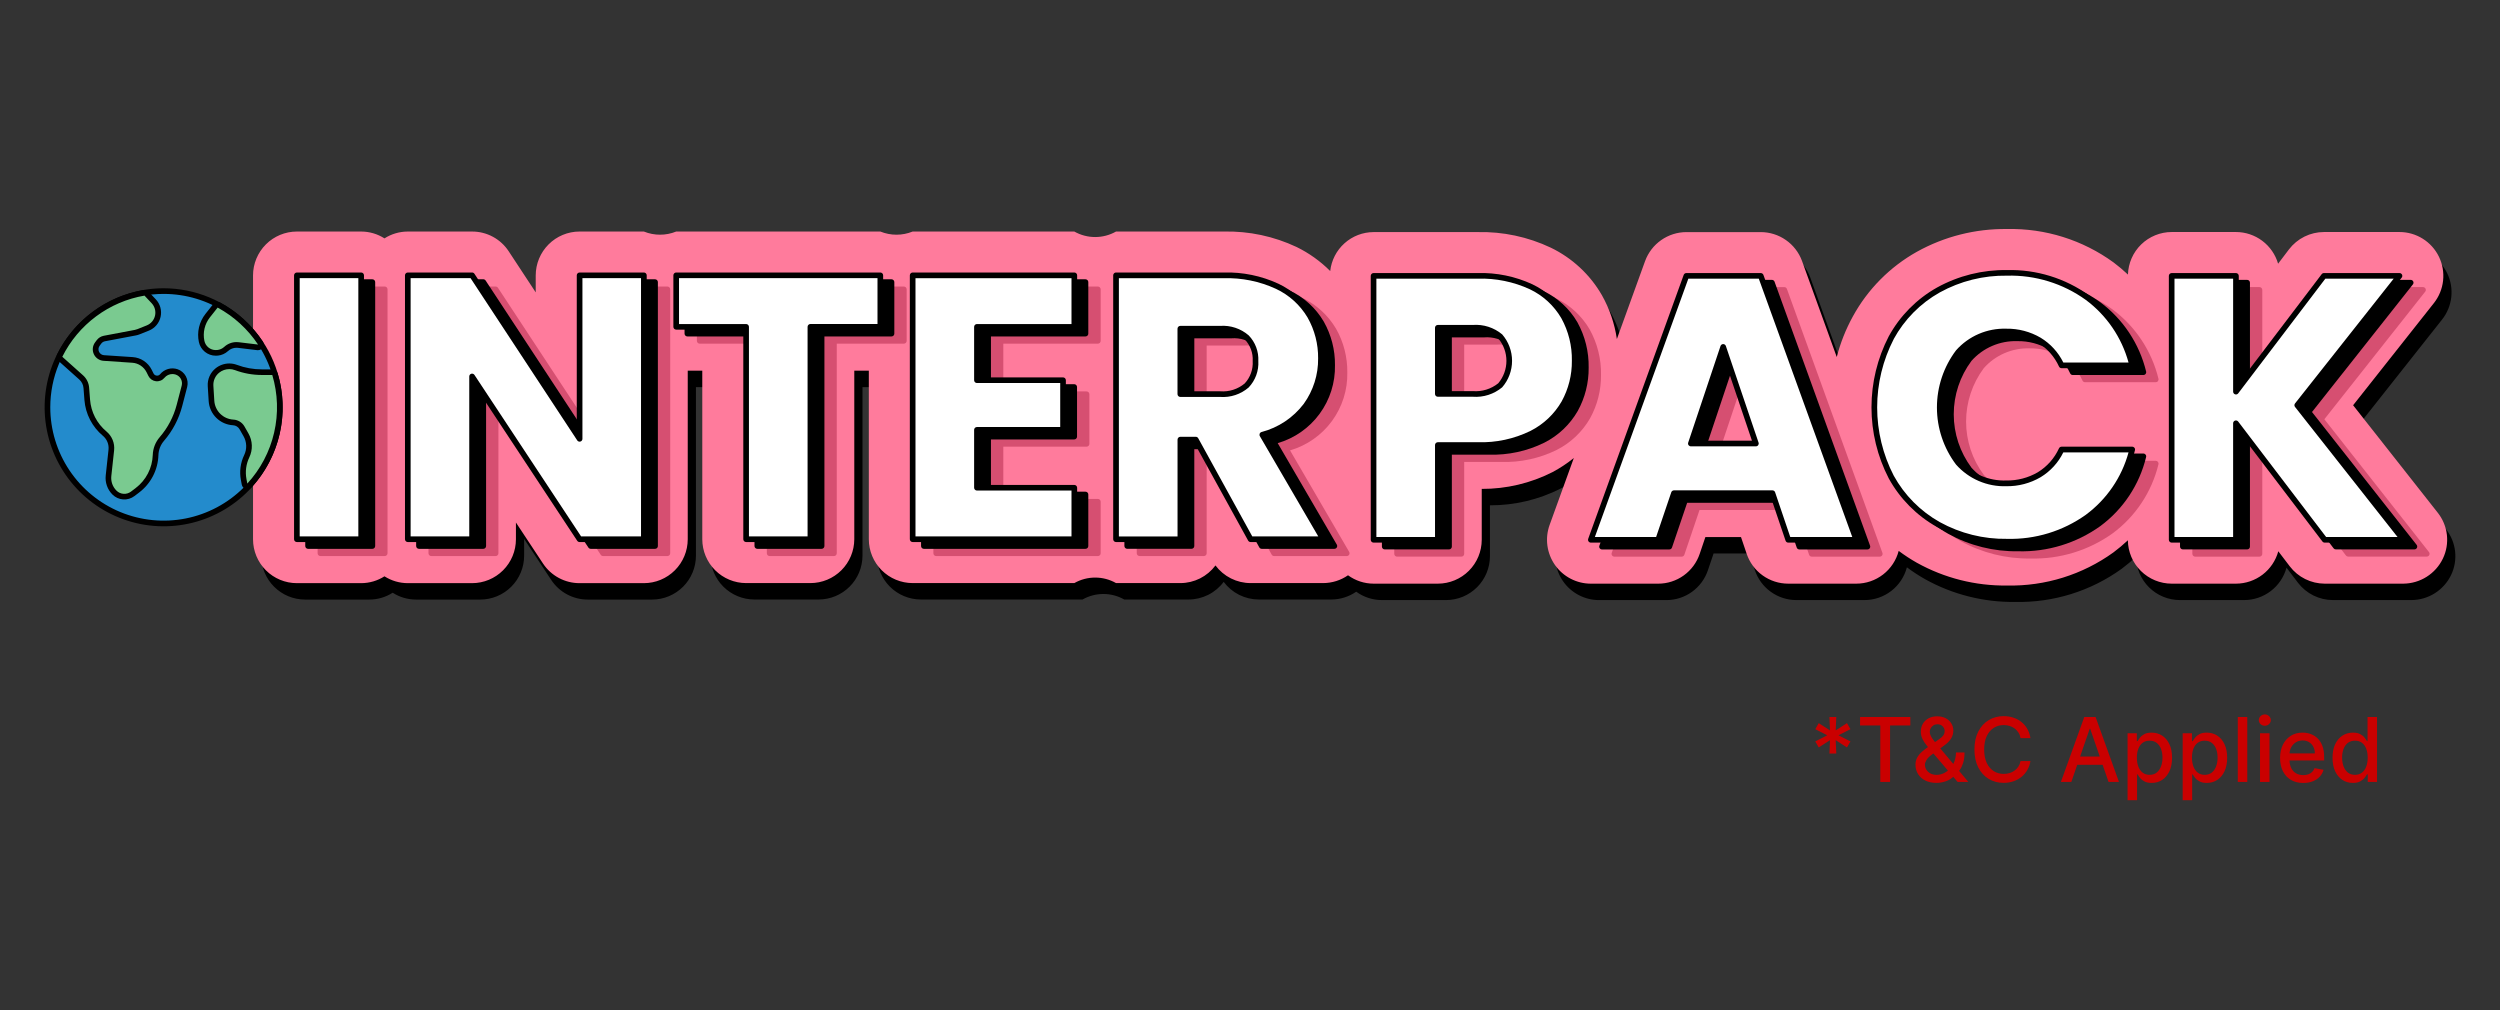 <svg width="250" height="101" viewBox="0 0 250 101" fill="none" xmlns="http://www.w3.org/2000/svg">
<rect x="0" y="0" width="250" height="101" fill="#333333" stroke="none"/>
<g clip-path="url(#clip0_19758_502061)">
<path d="M244.59 52.906L236.131 42.167L244.207 31.954C244.719 31.308 245.038 30.53 245.129 29.711C245.219 28.891 245.077 28.063 244.718 27.321C244.359 26.579 243.798 25.953 243.1 25.515C242.401 25.076 241.594 24.844 240.769 24.844H233.213C232.537 24.846 231.87 25.003 231.265 25.303C230.659 25.604 230.131 26.039 229.72 26.576L228.63 28.011C228.365 27.099 227.811 26.297 227.051 25.726C226.291 25.154 225.367 24.845 224.416 24.844H217.988C216.849 24.846 215.756 25.292 214.94 26.086C214.124 26.88 213.649 27.961 213.616 29.1C213.161 28.669 212.682 28.264 212.181 27.887C209.089 25.637 205.345 24.462 201.522 24.543C198.369 24.503 195.259 25.289 192.503 26.822C189.803 28.336 187.584 30.579 186.101 33.295C185.4 34.572 184.861 35.932 184.497 37.343L181.017 27.725C180.705 26.883 180.144 26.157 179.407 25.644C178.671 25.13 177.796 24.854 176.898 24.852H169.456C168.555 24.855 167.677 25.134 166.939 25.651C166.201 26.169 165.64 26.899 165.33 27.745L162.508 35.543C162.283 34.004 161.776 32.519 161.013 31.164C159.823 29.098 158.038 27.439 155.89 26.403C153.611 25.326 151.112 24.794 148.592 24.85H138.178C137.103 24.854 136.067 25.253 135.267 25.971C134.467 26.69 133.96 27.677 133.841 28.746C132.861 27.763 131.723 26.95 130.476 26.34C128.206 25.271 125.718 24.742 123.209 24.794H112.424C111.788 25.156 111.069 25.346 110.337 25.346C109.606 25.346 108.887 25.156 108.251 24.794H92.087C91.05 25.218 89.889 25.218 88.853 24.794H68.44C67.404 25.217 66.244 25.217 65.208 24.794H58.779C57.616 24.796 56.501 25.258 55.679 26.08C54.857 26.903 54.394 28.017 54.392 29.18V30.878L51.694 26.774C51.295 26.166 50.751 25.666 50.111 25.32C49.471 24.974 48.755 24.794 48.027 24.795H41.599C40.773 24.797 39.964 25.035 39.268 25.48C38.572 25.035 37.764 24.798 36.938 24.795H30.509C29.346 24.797 28.231 25.259 27.409 26.081C26.587 26.904 26.124 28.018 26.123 29.181V55.572C26.124 56.735 26.587 57.85 27.409 58.672C28.231 59.494 29.346 59.957 30.509 59.958H36.938C37.764 59.956 38.572 59.718 39.268 59.273C39.964 59.718 40.773 59.956 41.599 59.958H48.027C49.19 59.957 50.305 59.495 51.127 58.672C51.95 57.85 52.412 56.735 52.413 55.572V53.894L55.129 58.005C55.529 58.606 56.071 59.099 56.708 59.44C57.345 59.781 58.057 59.959 58.779 59.958H65.208C66.371 59.957 67.485 59.494 68.308 58.672C69.13 57.85 69.593 56.735 69.594 55.572V38.71H71.048V55.565C71.049 56.728 71.512 57.843 72.335 58.665C73.157 59.487 74.272 59.949 75.434 59.951H81.862C83.025 59.949 84.14 59.487 84.962 58.665C85.785 57.843 86.247 56.728 86.249 55.565V38.71H87.702V55.565C87.703 56.728 88.166 57.843 88.988 58.665C89.811 59.487 90.925 59.949 92.088 59.951H108.253C108.889 59.589 109.608 59.399 110.339 59.399C111.071 59.399 111.789 59.589 112.425 59.951H118.853C119.536 59.951 120.209 59.791 120.819 59.485C121.43 59.179 121.96 58.734 122.368 58.187C122.776 58.734 123.307 59.178 123.917 59.485C124.527 59.791 125.201 59.95 125.884 59.951H133.14C134.027 59.947 134.893 59.675 135.623 59.169C136.365 59.712 137.26 60.005 138.18 60.007H144.608C145.771 60.006 146.885 59.543 147.708 58.721C148.53 57.899 148.993 56.784 148.994 55.621V50.532C151.453 50.541 153.88 49.965 156.073 48.852C156.826 48.451 157.539 47.98 158.202 47.444L155.782 54.133C155.543 54.795 155.467 55.505 155.561 56.203C155.654 56.901 155.914 57.566 156.318 58.142C156.723 58.719 157.26 59.189 157.885 59.514C158.51 59.839 159.204 60.009 159.908 60.009H166.639C167.555 60.009 168.449 59.722 169.194 59.187C169.939 58.652 170.497 57.897 170.79 57.029L171.359 55.346H174.919L175.486 57.017C175.777 57.889 176.336 58.646 177.082 59.183C177.828 59.72 178.724 60.008 179.643 60.007H186.448C187.418 60.008 188.36 59.686 189.128 59.093C189.896 58.5 190.445 57.669 190.69 56.731C191.268 57.164 191.874 57.56 192.502 57.916C195.258 59.45 198.368 60.235 201.522 60.194C205.337 60.276 209.075 59.112 212.168 56.878C212.67 56.504 213.151 56.1 213.607 55.671C213.62 56.825 214.088 57.926 214.908 58.738C215.728 59.549 216.834 60.005 217.988 60.007H224.416C225.379 60.006 226.315 59.688 227.08 59.103C227.845 58.518 228.397 57.698 228.65 56.769L229.799 58.277C230.209 58.813 230.737 59.248 231.342 59.548C231.947 59.848 232.613 60.005 233.288 60.007H241.146C241.974 60.002 242.784 59.765 243.484 59.323C244.184 58.881 244.746 58.251 245.107 57.506C245.462 56.769 245.602 55.946 245.51 55.132C245.419 54.318 245.1 53.547 244.59 52.906V52.906Z" fill="black"/>
<path d="M243.77 51.265L235.311 40.525L243.387 30.312C243.899 29.666 244.218 28.888 244.308 28.069C244.399 27.25 244.256 26.421 243.897 25.679C243.539 24.937 242.978 24.311 242.279 23.873C241.581 23.435 240.774 23.202 239.949 23.202H232.393C231.717 23.204 231.05 23.361 230.444 23.661C229.839 23.962 229.31 24.398 228.9 24.935L227.81 26.37C227.544 25.457 226.99 24.655 226.231 24.084C225.471 23.513 224.546 23.203 223.596 23.202H217.168C216.029 23.204 214.936 23.65 214.119 24.444C213.303 25.239 212.828 26.32 212.795 27.458C212.34 27.027 211.861 26.622 211.36 26.246C208.269 23.995 204.525 22.821 200.702 22.902C197.548 22.862 194.439 23.647 191.683 25.18C188.983 26.694 186.764 28.937 185.28 31.653C184.579 32.931 184.04 34.29 183.676 35.701L180.197 26.083C179.885 25.241 179.323 24.515 178.587 24.002C177.851 23.488 176.975 23.212 176.078 23.21H168.635C167.735 23.213 166.856 23.492 166.119 24.01C165.381 24.527 164.82 25.258 164.51 26.104L161.688 33.902C161.463 32.362 160.956 30.878 160.192 29.522C159.003 27.456 157.217 25.797 155.07 24.762C152.791 23.684 150.292 23.152 147.772 23.209H137.358C136.283 23.212 135.246 23.611 134.447 24.33C133.647 25.048 133.14 26.036 133.021 27.104C132.04 26.121 130.903 25.308 129.656 24.698C127.385 23.629 124.898 23.1 122.389 23.153H111.603C110.967 23.514 110.249 23.704 109.517 23.704C108.786 23.704 108.067 23.514 107.431 23.153H91.266C90.23 23.576 89.069 23.576 88.033 23.153H67.62C66.584 23.575 65.424 23.575 64.387 23.153H57.959C56.796 23.154 55.681 23.616 54.859 24.439C54.036 25.261 53.574 26.376 53.572 27.538V29.237L50.873 25.133C50.475 24.524 49.931 24.024 49.291 23.678C48.651 23.333 47.934 23.152 47.207 23.154H40.779C39.952 23.156 39.144 23.393 38.447 23.838C37.752 23.393 36.943 23.156 36.117 23.154H29.688C28.526 23.155 27.411 23.617 26.589 24.44C25.767 25.262 25.304 26.377 25.303 27.539V53.931C25.304 55.093 25.767 56.208 26.589 57.03C27.411 57.853 28.526 58.315 29.688 58.316H36.117C36.943 58.314 37.752 58.077 38.447 57.632C39.144 58.077 39.952 58.314 40.779 58.316H47.207C48.37 58.315 49.484 57.853 50.307 57.031C51.129 56.209 51.592 55.094 51.593 53.931V52.252L54.308 56.363C54.708 56.964 55.251 57.458 55.888 57.798C56.525 58.139 57.236 58.317 57.959 58.316H64.387C65.55 58.315 66.665 57.853 67.487 57.03C68.31 56.208 68.772 55.093 68.774 53.931V37.068H70.228V53.923C70.229 55.086 70.692 56.201 71.514 57.023C72.337 57.845 73.451 58.308 74.614 58.309H81.042C82.205 58.308 83.32 57.845 84.142 57.023C84.964 56.201 85.427 55.086 85.429 53.923V37.068H86.882V53.923C86.883 55.086 87.346 56.201 88.168 57.023C88.99 57.845 90.105 58.308 91.268 58.309H107.433C108.068 57.947 108.787 57.757 109.519 57.757C110.25 57.757 110.969 57.947 111.605 58.309H118.033C118.716 58.309 119.389 58.149 119.999 57.843C120.609 57.537 121.14 57.092 121.548 56.545C121.956 57.092 122.486 57.537 123.097 57.843C123.707 58.149 124.38 58.309 125.063 58.309H132.319C133.207 58.305 134.073 58.033 134.802 57.528C135.545 58.07 136.44 58.364 137.359 58.366H143.787C144.95 58.364 146.065 57.902 146.888 57.079C147.71 56.257 148.172 55.142 148.174 53.979V48.89C150.633 48.9 153.06 48.324 155.253 47.211C156.005 46.81 156.718 46.338 157.382 45.802L154.962 52.491C154.723 53.153 154.647 53.863 154.74 54.561C154.834 55.259 155.094 55.925 155.498 56.501C155.903 57.077 156.44 57.548 157.065 57.872C157.69 58.197 158.383 58.367 159.088 58.367H165.818C166.735 58.368 167.629 58.08 168.374 57.545C169.118 57.011 169.677 56.256 169.969 55.387L170.539 53.704H174.099L174.665 55.375C174.957 56.247 175.515 57.005 176.262 57.541C177.008 58.078 177.904 58.366 178.823 58.366H185.627C186.597 58.366 187.54 58.044 188.308 57.451C189.075 56.858 189.625 56.027 189.869 55.089C190.448 55.522 191.053 55.918 191.682 56.274C194.438 57.808 197.548 58.594 200.702 58.553C204.517 58.634 208.254 57.47 211.348 55.237C211.85 54.862 212.33 54.459 212.786 54.029C212.8 55.183 213.268 56.285 214.088 57.096C214.908 57.908 216.014 58.364 217.168 58.366H223.596C224.559 58.364 225.495 58.047 226.26 57.462C227.025 56.877 227.576 56.056 227.83 55.127L228.979 56.635C229.389 57.172 229.917 57.607 230.522 57.907C231.127 58.207 231.793 58.364 232.468 58.366H240.326C241.154 58.36 241.964 58.123 242.664 57.681C243.364 57.239 243.926 56.61 244.286 55.864C244.642 55.127 244.781 54.304 244.69 53.49C244.599 52.677 244.28 51.905 243.77 51.265V51.265Z" fill="#FF7B9C"/>
<path d="M38.471 28.652H32.042C31.886 28.652 31.76 28.778 31.76 28.934V55.325C31.76 55.48 31.886 55.607 32.042 55.607H38.471C38.627 55.607 38.753 55.48 38.753 55.325V28.934C38.753 28.778 38.627 28.652 38.471 28.652Z" fill="#D64F71"/>
<path d="M43.131 55.607H49.56C49.597 55.607 49.634 55.6 49.668 55.586C49.702 55.572 49.733 55.551 49.76 55.524C49.786 55.498 49.807 55.467 49.821 55.433C49.835 55.398 49.842 55.362 49.842 55.325V39.986L60.074 55.481C60.1 55.52 60.135 55.551 60.176 55.573C60.218 55.595 60.264 55.607 60.31 55.607H66.739C66.776 55.607 66.813 55.6 66.847 55.586C66.881 55.572 66.913 55.551 66.939 55.524C66.965 55.498 66.986 55.467 67 55.433C67.014 55.398 67.021 55.362 67.021 55.325V28.934C67.021 28.897 67.014 28.86 67 28.826C66.986 28.791 66.965 28.76 66.939 28.734C66.913 28.708 66.881 28.687 66.847 28.673C66.813 28.659 66.776 28.651 66.739 28.652H60.31C60.273 28.651 60.236 28.659 60.202 28.673C60.168 28.687 60.136 28.708 60.11 28.734C60.084 28.76 60.063 28.791 60.049 28.826C60.035 28.86 60.028 28.897 60.028 28.934V44.343L49.796 28.78C49.77 28.741 49.735 28.708 49.694 28.686C49.653 28.664 49.607 28.652 49.56 28.652H43.131C43.094 28.651 43.057 28.659 43.023 28.673C42.989 28.687 42.957 28.708 42.931 28.734C42.905 28.76 42.884 28.791 42.87 28.826C42.856 28.86 42.849 28.897 42.849 28.934V55.325C42.849 55.362 42.856 55.398 42.87 55.433C42.884 55.467 42.905 55.498 42.931 55.524C42.957 55.551 42.989 55.572 43.023 55.586C43.057 55.6 43.094 55.607 43.131 55.607V55.607Z" fill="#D64F71"/>
<path d="M69.972 34.367H76.683V55.325C76.683 55.362 76.69 55.398 76.704 55.433C76.718 55.467 76.739 55.498 76.765 55.524C76.792 55.551 76.823 55.572 76.857 55.586C76.891 55.6 76.928 55.607 76.965 55.607H83.394C83.431 55.607 83.468 55.6 83.502 55.586C83.537 55.572 83.568 55.551 83.594 55.524C83.62 55.498 83.641 55.467 83.655 55.433C83.669 55.398 83.677 55.362 83.676 55.325V34.367H90.385C90.422 34.367 90.459 34.36 90.493 34.346C90.528 34.332 90.559 34.311 90.585 34.285C90.611 34.258 90.632 34.227 90.646 34.193C90.66 34.159 90.668 34.122 90.667 34.085V28.934C90.668 28.897 90.66 28.86 90.646 28.826C90.632 28.791 90.611 28.76 90.585 28.734C90.559 28.708 90.528 28.687 90.493 28.673C90.459 28.659 90.422 28.651 90.385 28.652H69.972C69.935 28.651 69.898 28.659 69.864 28.673C69.829 28.687 69.798 28.708 69.772 28.734C69.746 28.76 69.725 28.791 69.711 28.826C69.697 28.86 69.689 28.897 69.689 28.934V34.085C69.689 34.122 69.697 34.159 69.711 34.193C69.725 34.227 69.746 34.258 69.772 34.285C69.798 34.311 69.829 34.332 69.864 34.346C69.898 34.36 69.935 34.367 69.972 34.367V34.367Z" fill="#D64F71"/>
<path d="M93.62 55.607H109.786C109.823 55.607 109.86 55.6 109.894 55.586C109.928 55.571 109.959 55.551 109.985 55.524C110.011 55.498 110.032 55.467 110.046 55.433C110.06 55.398 110.067 55.362 110.067 55.325V50.173C110.067 50.136 110.06 50.099 110.046 50.065C110.032 50.031 110.011 50 109.985 49.974C109.959 49.947 109.928 49.927 109.894 49.913C109.859 49.898 109.823 49.891 109.786 49.891H100.331V44.668H108.656C108.693 44.668 108.73 44.66 108.764 44.646C108.799 44.632 108.83 44.611 108.856 44.585C108.882 44.559 108.903 44.528 108.917 44.493C108.931 44.459 108.939 44.422 108.939 44.385V39.423C108.939 39.386 108.931 39.35 108.917 39.315C108.903 39.281 108.882 39.25 108.856 39.224C108.83 39.198 108.799 39.177 108.764 39.163C108.73 39.149 108.693 39.142 108.656 39.142H100.331V34.367H109.785C109.822 34.367 109.859 34.36 109.893 34.346C109.927 34.332 109.958 34.311 109.984 34.285C110.011 34.258 110.031 34.227 110.045 34.193C110.06 34.158 110.067 34.122 110.066 34.085V28.934C110.067 28.897 110.06 28.86 110.045 28.826C110.031 28.792 110.011 28.76 109.984 28.734C109.958 28.708 109.927 28.687 109.893 28.673C109.859 28.659 109.822 28.651 109.785 28.652H93.62C93.583 28.651 93.546 28.659 93.512 28.673C93.478 28.687 93.447 28.708 93.42 28.734C93.394 28.76 93.373 28.791 93.359 28.826C93.345 28.86 93.338 28.897 93.338 28.934V55.325C93.338 55.362 93.345 55.398 93.359 55.433C93.373 55.467 93.394 55.498 93.42 55.524C93.447 55.551 93.478 55.572 93.512 55.586C93.546 55.6 93.583 55.607 93.62 55.607V55.607Z" fill="#D64F71"/>
<path d="M127.414 55.607H134.669C134.719 55.607 134.768 55.594 134.811 55.57C134.854 55.545 134.89 55.51 134.915 55.467C134.94 55.423 134.953 55.375 134.953 55.325C134.953 55.275 134.94 55.226 134.915 55.183L129.005 45.038C130.685 44.549 132.156 43.52 133.191 42.11C134.226 40.7 134.768 38.989 134.731 37.24C134.748 35.709 134.359 34.2 133.604 32.868C132.804 31.517 131.616 30.437 130.195 29.769C128.49 28.982 126.627 28.599 124.75 28.649H113.956C113.919 28.649 113.882 28.656 113.848 28.671C113.814 28.685 113.782 28.705 113.756 28.732C113.73 28.758 113.709 28.789 113.695 28.823C113.681 28.858 113.674 28.895 113.674 28.932V55.322C113.674 55.359 113.681 55.396 113.695 55.43C113.709 55.465 113.73 55.496 113.756 55.522C113.782 55.548 113.814 55.569 113.848 55.583C113.882 55.597 113.919 55.605 113.956 55.605H120.385C120.422 55.605 120.459 55.597 120.493 55.583C120.527 55.569 120.559 55.548 120.585 55.522C120.611 55.496 120.632 55.465 120.646 55.43C120.66 55.396 120.667 55.359 120.667 55.322V45.644H121.758L127.167 55.462C127.191 55.506 127.227 55.543 127.27 55.568C127.314 55.594 127.363 55.607 127.414 55.607V55.607ZM120.667 34.554H124.368C125.258 34.484 126.14 34.766 126.824 35.341C127.097 35.628 127.309 35.968 127.446 36.34C127.583 36.712 127.643 37.108 127.621 37.504C127.647 37.913 127.59 38.323 127.452 38.708C127.315 39.094 127.1 39.448 126.821 39.748C126.138 40.321 125.257 40.602 124.368 40.532H120.667V34.554Z" fill="#D64F71"/>
<path d="M155.585 29.83C153.875 29.038 152.004 28.654 150.12 28.709H139.708C139.671 28.709 139.634 28.716 139.6 28.73C139.566 28.744 139.535 28.765 139.508 28.791C139.482 28.817 139.461 28.848 139.447 28.883C139.433 28.917 139.426 28.954 139.426 28.991V55.382C139.426 55.419 139.433 55.456 139.447 55.49C139.461 55.524 139.482 55.555 139.508 55.582C139.535 55.608 139.566 55.629 139.6 55.643C139.634 55.657 139.671 55.664 139.708 55.663H146.137C146.174 55.664 146.211 55.657 146.245 55.643C146.279 55.629 146.311 55.608 146.337 55.582C146.363 55.555 146.384 55.524 146.398 55.49C146.412 55.456 146.419 55.419 146.419 55.382V46.194H150.12C152.039 46.255 153.944 45.843 155.666 44.995C157.068 44.287 158.232 43.183 159.013 41.82C159.742 40.495 160.117 39.004 160.102 37.491C160.13 35.906 159.741 34.342 158.973 32.954C158.185 31.595 157.003 30.506 155.585 29.83ZM146.419 34.462H149.631C150.55 34.386 151.463 34.667 152.181 35.246C152.706 35.874 152.995 36.667 152.995 37.486C152.995 38.305 152.706 39.098 152.181 39.725V39.725C151.464 40.306 150.551 40.588 149.631 40.513H146.419V34.462Z" fill="#D64F71"/>
<path d="M178.428 28.71H170.986C170.928 28.71 170.872 28.728 170.824 28.761C170.777 28.794 170.741 28.841 170.721 28.895L161.174 55.285C161.158 55.328 161.153 55.374 161.158 55.419C161.164 55.464 161.181 55.507 161.207 55.544C161.233 55.581 161.267 55.612 161.308 55.633C161.348 55.653 161.393 55.664 161.438 55.664H168.169C168.228 55.664 168.286 55.645 168.334 55.611C168.381 55.577 168.417 55.528 168.436 55.472L169.951 51.002H179.391L180.907 55.472C180.925 55.528 180.961 55.577 181.009 55.611C181.057 55.646 181.114 55.664 181.173 55.664H187.977C188.022 55.664 188.067 55.654 188.107 55.633C188.147 55.612 188.182 55.582 188.208 55.545C188.235 55.508 188.251 55.464 188.257 55.419C188.263 55.374 188.257 55.328 188.241 55.285L178.692 28.894C178.672 28.84 178.636 28.793 178.589 28.76C178.542 28.727 178.486 28.71 178.428 28.71V28.71ZM177.546 45.476H171.829L174.671 36.981L177.546 45.476Z" fill="#D64F71"/>
<path d="M202.977 34.836C204.081 34.818 205.169 35.104 206.122 35.662C207.055 36.23 207.797 37.065 208.25 38.059C208.272 38.108 208.308 38.149 208.353 38.178C208.397 38.207 208.45 38.223 208.503 38.223H215.571C215.614 38.223 215.657 38.213 215.696 38.194C215.735 38.175 215.768 38.147 215.795 38.113C215.821 38.079 215.839 38.039 215.848 37.996C215.857 37.954 215.855 37.91 215.845 37.869C215.171 35.099 213.551 32.651 211.264 30.948C208.879 29.228 205.996 28.337 203.056 28.413C200.61 28.376 198.198 28.978 196.056 30.159C194.021 31.301 192.349 32.993 191.231 35.042C190.096 37.236 189.504 39.671 189.504 42.142C189.504 44.613 190.096 47.047 191.231 49.242C192.353 51.282 194.024 52.967 196.056 54.105C198.197 55.287 200.61 55.889 203.056 55.851C205.993 55.927 208.874 55.044 211.264 53.336C213.553 51.642 215.174 49.199 215.845 46.432C215.855 46.391 215.857 46.347 215.848 46.304C215.839 46.262 215.821 46.222 215.795 46.188C215.768 46.154 215.735 46.126 215.696 46.107C215.657 46.088 215.614 46.078 215.571 46.078H208.503C208.449 46.078 208.397 46.094 208.352 46.123C208.307 46.152 208.27 46.193 208.248 46.242C207.797 47.237 207.056 48.073 206.122 48.639C205.169 49.197 204.081 49.483 202.977 49.465C202.113 49.494 201.253 49.332 200.459 48.991C199.664 48.65 198.955 48.138 198.381 47.491C197.23 45.949 196.609 44.076 196.609 42.153C196.609 40.229 197.23 38.356 198.381 36.814C198.954 36.166 199.664 35.654 200.458 35.312C201.253 34.97 202.113 34.807 202.977 34.836V34.836Z" fill="#D64F71"/>
<path d="M242.898 55.208L232.435 41.925L242.521 29.165C242.554 29.124 242.575 29.074 242.581 29.021C242.587 28.968 242.577 28.915 242.553 28.868C242.53 28.82 242.495 28.78 242.45 28.752C242.405 28.724 242.353 28.709 242.301 28.709H234.743C234.7 28.709 234.656 28.719 234.617 28.739C234.578 28.758 234.544 28.787 234.518 28.822L226.228 39.732V28.991C226.228 28.954 226.221 28.917 226.207 28.883C226.192 28.849 226.172 28.817 226.145 28.791C226.119 28.765 226.088 28.744 226.054 28.73C226.019 28.716 225.983 28.709 225.946 28.709H219.517C219.48 28.709 219.443 28.716 219.409 28.73C219.374 28.744 219.343 28.765 219.317 28.791C219.291 28.817 219.27 28.849 219.256 28.883C219.242 28.917 219.234 28.954 219.234 28.991V55.382C219.234 55.419 219.242 55.456 219.256 55.49C219.27 55.525 219.291 55.556 219.317 55.582C219.343 55.608 219.374 55.629 219.409 55.643C219.443 55.657 219.48 55.664 219.517 55.664H225.946C225.983 55.664 226.019 55.657 226.054 55.643C226.088 55.629 226.119 55.608 226.145 55.582C226.172 55.556 226.192 55.525 226.207 55.49C226.221 55.456 226.228 55.419 226.228 55.382V44.564L234.594 55.551C234.621 55.585 234.655 55.613 234.694 55.632C234.733 55.651 234.775 55.661 234.819 55.661H242.676C242.729 55.661 242.78 55.646 242.825 55.618C242.87 55.59 242.906 55.55 242.929 55.503C242.952 55.456 242.962 55.403 242.956 55.351C242.951 55.299 242.93 55.249 242.898 55.208V55.208Z" fill="#D64F71"/>
<path d="M37.236 27.929H30.808C30.652 27.929 30.525 28.056 30.525 28.212V54.602C30.525 54.758 30.652 54.885 30.808 54.885H37.236C37.392 54.885 37.519 54.758 37.519 54.602V28.212C37.519 28.056 37.392 27.929 37.236 27.929Z" fill="black"/>
<path d="M41.898 54.884H48.326C48.363 54.884 48.4 54.877 48.434 54.863C48.469 54.849 48.5 54.828 48.526 54.802C48.553 54.776 48.573 54.745 48.587 54.71C48.602 54.676 48.609 54.639 48.609 54.602V39.263L58.84 54.758C58.867 54.797 58.902 54.828 58.943 54.85C58.984 54.872 59.029 54.883 59.076 54.884H65.505C65.543 54.884 65.579 54.877 65.614 54.863C65.648 54.849 65.679 54.828 65.705 54.802C65.732 54.776 65.752 54.745 65.767 54.71C65.781 54.676 65.788 54.639 65.788 54.602V28.211C65.788 28.174 65.781 28.137 65.767 28.103C65.752 28.069 65.732 28.037 65.705 28.011C65.679 27.985 65.648 27.964 65.614 27.95C65.579 27.936 65.543 27.929 65.505 27.929H59.076C59.039 27.929 59.002 27.936 58.968 27.951C58.934 27.965 58.903 27.985 58.877 28.012C58.85 28.038 58.83 28.069 58.816 28.103C58.801 28.137 58.794 28.174 58.794 28.211V43.621L48.562 28.053C48.536 28.014 48.501 27.982 48.46 27.96C48.419 27.938 48.373 27.926 48.326 27.926H41.898C41.861 27.926 41.824 27.933 41.789 27.947C41.755 27.961 41.724 27.982 41.698 28.008C41.672 28.034 41.651 28.065 41.636 28.099C41.622 28.134 41.615 28.171 41.615 28.208V54.599C41.615 54.636 41.622 54.673 41.636 54.708C41.65 54.743 41.67 54.774 41.697 54.801C41.723 54.827 41.754 54.848 41.789 54.862C41.823 54.877 41.86 54.884 41.898 54.884V54.884Z" fill="black"/>
<path d="M68.737 33.645H75.449V54.602C75.448 54.639 75.456 54.676 75.47 54.71C75.484 54.744 75.505 54.775 75.531 54.801C75.557 54.828 75.588 54.848 75.622 54.862C75.656 54.877 75.693 54.884 75.73 54.884H82.16C82.197 54.884 82.234 54.877 82.268 54.863C82.302 54.849 82.333 54.828 82.359 54.802C82.386 54.776 82.407 54.745 82.421 54.71C82.435 54.676 82.442 54.639 82.442 54.602V33.645H89.151C89.188 33.645 89.225 33.638 89.259 33.623C89.293 33.609 89.324 33.589 89.351 33.562C89.377 33.536 89.398 33.505 89.412 33.471C89.426 33.436 89.433 33.4 89.433 33.362V28.211C89.433 28.174 89.426 28.137 89.412 28.103C89.398 28.069 89.377 28.037 89.35 28.011C89.324 27.985 89.293 27.964 89.259 27.95C89.225 27.936 89.188 27.929 89.151 27.929H68.737C68.7 27.929 68.664 27.936 68.629 27.95C68.595 27.964 68.564 27.985 68.538 28.011C68.511 28.037 68.49 28.069 68.476 28.103C68.462 28.137 68.455 28.174 68.455 28.211V33.362C68.455 33.4 68.462 33.436 68.476 33.471C68.49 33.505 68.511 33.536 68.537 33.562C68.564 33.589 68.595 33.609 68.629 33.623C68.664 33.638 68.7 33.645 68.737 33.645V33.645Z" fill="black"/>
<path d="M92.387 54.884H108.549C108.586 54.884 108.623 54.877 108.657 54.862C108.691 54.848 108.722 54.828 108.749 54.801C108.775 54.775 108.795 54.744 108.81 54.71C108.824 54.676 108.831 54.639 108.831 54.602V49.451C108.831 49.414 108.824 49.377 108.81 49.343C108.795 49.309 108.775 49.278 108.749 49.251C108.722 49.225 108.691 49.204 108.657 49.19C108.623 49.176 108.586 49.169 108.549 49.169H99.095V43.944H107.421C107.458 43.945 107.494 43.938 107.529 43.924C107.563 43.91 107.594 43.889 107.62 43.863C107.647 43.836 107.667 43.805 107.682 43.771C107.696 43.737 107.703 43.7 107.703 43.663V38.701C107.703 38.664 107.696 38.627 107.682 38.593C107.667 38.559 107.647 38.527 107.62 38.501C107.594 38.475 107.563 38.454 107.529 38.44C107.494 38.426 107.458 38.419 107.421 38.419H99.095V33.645H108.549C108.586 33.645 108.623 33.638 108.657 33.623C108.691 33.609 108.723 33.589 108.749 33.562C108.775 33.536 108.796 33.505 108.81 33.471C108.824 33.436 108.831 33.4 108.831 33.362V28.211C108.831 28.174 108.824 28.137 108.81 28.103C108.795 28.069 108.775 28.038 108.749 28.012C108.722 27.985 108.691 27.965 108.657 27.951C108.623 27.936 108.586 27.929 108.549 27.929H92.387C92.35 27.929 92.313 27.936 92.279 27.951C92.245 27.965 92.214 27.985 92.188 28.012C92.162 28.038 92.141 28.069 92.127 28.103C92.113 28.137 92.105 28.174 92.106 28.211V54.602C92.105 54.639 92.113 54.676 92.127 54.71C92.141 54.744 92.162 54.775 92.188 54.801C92.214 54.828 92.245 54.848 92.279 54.862C92.313 54.877 92.35 54.884 92.387 54.884V54.884Z" fill="black"/>
<path d="M126.179 54.884H133.435C133.484 54.884 133.533 54.872 133.576 54.847C133.62 54.822 133.656 54.787 133.681 54.744C133.706 54.701 133.719 54.652 133.719 54.603C133.719 54.553 133.706 54.504 133.681 54.461L127.771 44.315C129.45 43.826 130.922 42.797 131.957 41.387C132.992 39.977 133.533 38.266 133.497 36.517C133.514 34.986 133.125 33.478 132.369 32.146C131.569 30.794 130.381 29.714 128.96 29.046C127.256 28.259 125.392 27.877 123.516 27.927H112.722C112.685 27.927 112.648 27.934 112.614 27.948C112.579 27.962 112.548 27.983 112.522 28.009C112.496 28.035 112.475 28.066 112.461 28.1C112.447 28.135 112.439 28.171 112.439 28.208V54.6C112.439 54.637 112.447 54.674 112.461 54.708C112.475 54.742 112.496 54.773 112.522 54.799C112.548 54.826 112.579 54.846 112.614 54.86C112.648 54.874 112.685 54.882 112.722 54.881H119.148C119.185 54.882 119.222 54.874 119.256 54.86C119.291 54.846 119.322 54.826 119.348 54.799C119.374 54.773 119.395 54.742 119.409 54.708C119.423 54.674 119.431 54.637 119.43 54.6V44.921H120.521L125.93 54.739C125.954 54.783 125.99 54.82 126.034 54.846C126.078 54.872 126.128 54.885 126.179 54.884V54.884ZM119.433 33.832H123.134C124.024 33.761 124.906 34.044 125.589 34.618C125.863 34.905 126.075 35.245 126.212 35.618C126.349 35.99 126.408 36.386 126.386 36.782C126.413 37.191 126.355 37.6 126.218 37.986C126.08 38.371 125.866 38.725 125.587 39.025C124.904 39.598 124.023 39.88 123.134 39.809H119.433V33.832Z" fill="black"/>
<path d="M154.35 29.107C152.64 28.316 150.77 27.932 148.886 27.986H138.473C138.436 27.986 138.399 27.993 138.365 28.007C138.331 28.022 138.3 28.042 138.273 28.069C138.247 28.095 138.226 28.126 138.212 28.16C138.198 28.195 138.191 28.232 138.191 28.268V54.659C138.191 54.696 138.198 54.733 138.212 54.767C138.226 54.801 138.247 54.833 138.273 54.859C138.3 54.885 138.331 54.906 138.365 54.92C138.399 54.934 138.436 54.941 138.473 54.941H144.903C144.94 54.941 144.976 54.934 145.011 54.92C145.045 54.906 145.076 54.885 145.102 54.859C145.129 54.833 145.149 54.802 145.164 54.767C145.178 54.733 145.185 54.696 145.185 54.659V45.466H148.886C150.805 45.527 152.709 45.116 154.432 44.267C155.834 43.559 156.997 42.455 157.778 41.092C158.507 39.767 158.882 38.275 158.866 36.763C158.895 35.178 158.506 33.613 157.739 32.226C156.949 30.869 155.768 29.782 154.35 29.107V29.107ZM145.185 33.739H148.397C149.316 33.664 150.228 33.945 150.946 34.523C151.472 35.151 151.761 35.944 151.761 36.763C151.761 37.582 151.472 38.375 150.946 39.002V39.002C150.229 39.583 149.316 39.864 148.397 39.789H145.185V33.739Z" fill="black"/>
<path d="M177.194 27.986H169.752C169.694 27.986 169.638 28.004 169.59 28.037C169.543 28.07 169.507 28.117 169.487 28.171L159.938 54.566C159.922 54.609 159.916 54.654 159.922 54.7C159.928 54.745 159.944 54.788 159.97 54.825C159.996 54.863 160.031 54.893 160.071 54.914C160.112 54.935 160.157 54.946 160.202 54.945H166.933C166.992 54.945 167.05 54.927 167.097 54.892C167.145 54.858 167.181 54.809 167.199 54.753L168.715 50.283H178.155L179.671 54.753C179.689 54.809 179.725 54.858 179.773 54.892C179.82 54.927 179.878 54.945 179.937 54.945H186.741C186.786 54.946 186.831 54.935 186.872 54.914C186.912 54.893 186.947 54.863 186.973 54.825C186.999 54.788 187.016 54.745 187.021 54.7C187.027 54.654 187.021 54.609 187.005 54.566L177.456 28.175C177.438 28.121 177.402 28.073 177.355 28.039C177.309 28.005 177.252 27.987 177.194 27.986V27.986ZM176.313 44.753H170.596L173.438 36.257L176.313 44.753Z" fill="black"/>
<path d="M201.743 34.114C202.847 34.096 203.935 34.382 204.888 34.94C205.821 35.508 206.562 36.343 207.016 37.337C207.038 37.386 207.073 37.427 207.118 37.456C207.163 37.485 207.215 37.501 207.269 37.501H214.337C214.38 37.502 214.423 37.492 214.461 37.473C214.5 37.454 214.534 37.426 214.56 37.391C214.587 37.357 214.606 37.317 214.614 37.274C214.623 37.231 214.622 37.187 214.61 37.145C213.936 34.375 212.316 31.927 210.03 30.224C207.645 28.504 204.762 27.613 201.822 27.688C199.376 27.652 196.963 28.254 194.822 29.436C192.786 30.577 191.114 32.269 189.996 34.318C188.862 36.513 188.27 38.947 188.27 41.418C188.27 43.889 188.862 46.324 189.996 48.518C191.118 50.559 192.79 52.243 194.822 53.381C196.963 54.564 199.376 55.166 201.822 55.129C204.759 55.204 207.64 54.321 210.03 52.613C212.319 50.919 213.94 48.476 214.61 45.709C214.622 45.667 214.623 45.623 214.614 45.58C214.606 45.537 214.587 45.497 214.56 45.463C214.534 45.429 214.5 45.401 214.461 45.382C214.423 45.362 214.38 45.353 214.337 45.353H207.269C207.215 45.354 207.163 45.369 207.117 45.398C207.072 45.427 207.036 45.469 207.014 45.517C206.563 46.512 205.822 47.348 204.888 47.914C203.935 48.473 202.847 48.759 201.743 48.741C200.879 48.77 200.019 48.608 199.225 48.267C198.43 47.925 197.721 47.413 197.146 46.767C195.996 45.224 195.375 43.352 195.375 41.428C195.375 39.504 195.996 37.632 197.146 36.089C197.72 35.442 198.43 34.93 199.224 34.589C200.019 34.247 200.879 34.085 201.743 34.114V34.114Z" fill="black"/>
<path d="M241.663 54.484L231.2 41.201L241.288 28.442C241.322 28.401 241.342 28.351 241.348 28.298C241.354 28.245 241.345 28.192 241.321 28.144C241.298 28.097 241.262 28.056 241.217 28.029C241.172 28 241.12 27.986 241.067 27.986H233.511C233.467 27.986 233.424 27.996 233.385 28.015C233.346 28.035 233.312 28.063 233.286 28.098L224.995 39.009V28.268C224.996 28.231 224.988 28.194 224.974 28.16C224.96 28.126 224.939 28.095 224.913 28.068C224.887 28.042 224.856 28.021 224.821 28.007C224.787 27.993 224.75 27.986 224.713 27.986H218.284C218.247 27.986 218.21 27.993 218.176 28.007C218.142 28.021 218.111 28.042 218.084 28.068C218.058 28.095 218.037 28.126 218.023 28.16C218.009 28.194 218.002 28.231 218.002 28.268V54.659C218.002 54.696 218.009 54.733 218.023 54.767C218.037 54.801 218.058 54.832 218.084 54.859C218.111 54.885 218.142 54.906 218.176 54.92C218.21 54.934 218.247 54.941 218.284 54.941H224.713C224.75 54.941 224.787 54.934 224.821 54.92C224.856 54.906 224.887 54.885 224.913 54.859C224.939 54.832 224.96 54.801 224.974 54.767C224.988 54.733 224.996 54.696 224.995 54.659V43.841L233.359 54.831C233.386 54.865 233.42 54.893 233.459 54.912C233.498 54.931 233.54 54.941 233.584 54.941H241.441C241.494 54.941 241.545 54.926 241.59 54.898C241.635 54.87 241.671 54.83 241.694 54.782C241.717 54.734 241.726 54.681 241.721 54.629C241.715 54.577 241.696 54.526 241.663 54.485V54.484Z" fill="black"/>
<path d="M36.116 27.532V53.924H29.689V27.532H36.116Z" fill="white"/>
<path d="M36.117 54.205H29.689C29.614 54.205 29.542 54.175 29.489 54.123C29.436 54.07 29.407 53.998 29.406 53.923V27.532C29.407 27.457 29.436 27.386 29.489 27.333C29.542 27.28 29.614 27.25 29.689 27.25H36.117C36.191 27.25 36.263 27.28 36.316 27.333C36.368 27.386 36.398 27.457 36.398 27.532V53.923C36.398 53.998 36.368 54.069 36.315 54.122C36.263 54.175 36.191 54.205 36.117 54.205V54.205ZM29.97 53.641H35.834V27.814H29.97V53.641Z" fill="black"/>
<path d="M64.387 53.924H57.958L47.205 37.646V53.924H40.777V27.532H47.205L57.958 43.886V27.532H64.387V53.924Z" fill="white"/>
<path d="M64.387 54.205H57.958C57.911 54.205 57.865 54.194 57.824 54.171C57.783 54.149 57.748 54.117 57.722 54.078L47.49 38.584V53.923C47.49 53.998 47.46 54.07 47.407 54.123C47.354 54.175 47.282 54.205 47.208 54.205H40.78C40.705 54.205 40.633 54.175 40.581 54.122C40.528 54.069 40.498 53.998 40.498 53.923V27.532C40.498 27.457 40.528 27.386 40.581 27.333C40.633 27.28 40.705 27.25 40.78 27.25H47.208C47.254 27.25 47.3 27.261 47.342 27.284C47.383 27.306 47.418 27.338 47.443 27.378L57.677 42.943V27.532C57.677 27.457 57.707 27.386 57.76 27.333C57.813 27.28 57.885 27.25 57.96 27.25H64.388C64.463 27.25 64.535 27.28 64.588 27.333C64.641 27.386 64.671 27.457 64.671 27.532V53.923C64.671 53.961 64.663 53.997 64.649 54.032C64.635 54.066 64.614 54.097 64.587 54.123C64.561 54.149 64.529 54.17 64.495 54.184C64.461 54.198 64.424 54.205 64.387 54.205V54.205ZM58.11 53.641H64.102V27.814H58.243V43.885C58.243 43.946 58.223 44.005 58.187 44.054C58.151 44.102 58.099 44.138 58.041 44.155C57.983 44.173 57.921 44.171 57.864 44.15C57.807 44.13 57.758 44.091 57.725 44.041L47.054 27.814H41.062V53.641H46.926V37.645C46.926 37.585 46.945 37.526 46.982 37.477C47.018 37.428 47.069 37.392 47.127 37.375C47.185 37.358 47.247 37.361 47.304 37.381C47.36 37.402 47.409 37.44 47.443 37.489L58.11 53.641Z" fill="black"/>
<path d="M88.031 27.532V32.683H81.04V53.924H74.612V32.683H67.619V27.532H88.031Z" fill="white"/>
<path d="M81.04 54.205H74.612C74.537 54.205 74.466 54.175 74.413 54.123C74.36 54.07 74.33 53.998 74.33 53.923V32.964H67.62C67.545 32.964 67.473 32.934 67.421 32.882C67.368 32.829 67.338 32.757 67.338 32.683V27.532C67.338 27.457 67.368 27.386 67.42 27.333C67.473 27.28 67.545 27.25 67.62 27.25H88.033C88.107 27.25 88.179 27.28 88.232 27.333C88.285 27.386 88.314 27.457 88.314 27.532V32.683C88.314 32.757 88.284 32.829 88.231 32.882C88.179 32.934 88.107 32.964 88.033 32.964H81.322V53.923C81.322 53.998 81.292 54.07 81.239 54.123C81.186 54.175 81.115 54.205 81.04 54.205ZM74.894 53.641H80.758V32.683C80.758 32.608 80.788 32.536 80.841 32.483C80.894 32.43 80.965 32.401 81.04 32.4H87.75V27.814H67.902V32.404H74.612C74.687 32.404 74.759 32.434 74.811 32.487C74.864 32.539 74.894 32.611 74.894 32.686V53.641Z" fill="black"/>
<path d="M97.694 32.683V38.018H106.302V42.98H97.694V48.77H107.43V53.92H91.266V27.532H107.43V32.683H97.694Z" fill="white"/>
<path d="M107.431 54.205H91.267C91.192 54.205 91.12 54.175 91.067 54.123C91.014 54.07 90.985 53.998 90.984 53.923V27.532C90.985 27.457 91.014 27.386 91.067 27.333C91.12 27.28 91.192 27.25 91.267 27.25H107.431C107.506 27.25 107.578 27.28 107.631 27.333C107.684 27.386 107.714 27.457 107.714 27.532V32.683C107.714 32.757 107.684 32.829 107.631 32.882C107.578 32.935 107.506 32.964 107.431 32.964H97.977V37.739H106.304C106.341 37.739 106.377 37.746 106.412 37.761C106.446 37.775 106.477 37.795 106.503 37.822C106.529 37.848 106.55 37.879 106.564 37.913C106.579 37.948 106.586 37.984 106.586 38.021V42.983C106.586 43.02 106.579 43.057 106.564 43.091C106.55 43.126 106.529 43.157 106.503 43.183C106.477 43.209 106.446 43.23 106.412 43.244C106.377 43.258 106.341 43.266 106.304 43.266H97.977V48.492H107.431C107.506 48.492 107.578 48.522 107.631 48.575C107.684 48.628 107.714 48.7 107.714 48.774V53.925C107.713 53.999 107.683 54.071 107.63 54.123C107.577 54.175 107.506 54.205 107.431 54.205ZM91.549 53.641H107.15V49.055H97.695C97.62 49.055 97.548 49.025 97.495 48.972C97.442 48.919 97.412 48.847 97.412 48.773V42.983C97.412 42.909 97.442 42.837 97.495 42.784C97.548 42.731 97.62 42.702 97.695 42.702H106.022V38.303H97.695C97.62 38.303 97.548 38.273 97.495 38.221C97.442 38.168 97.412 38.096 97.412 38.021V32.686C97.412 32.611 97.442 32.539 97.495 32.487C97.548 32.434 97.62 32.404 97.695 32.404H107.15V27.818H91.549V53.641Z" fill="black"/>
<path d="M125.06 53.923L119.571 43.961H118.029V53.923H111.602V27.532H122.391C124.224 27.48 126.045 27.853 127.71 28.622C129.083 29.264 130.229 30.306 130.999 31.611C131.732 32.899 132.108 34.359 132.089 35.84C132.112 37.526 131.592 39.173 130.605 40.54C129.519 41.984 127.975 43.017 126.225 43.472L132.316 53.923H125.06ZM118.029 39.412H122.015C122.978 39.486 123.931 39.175 124.665 38.547C124.972 38.223 125.21 37.838 125.362 37.418C125.515 36.998 125.58 36.55 125.552 36.104C125.576 35.67 125.51 35.235 125.358 34.828C125.206 34.42 124.971 34.049 124.669 33.736C123.935 33.108 122.982 32.797 122.02 32.871H118.034L118.029 39.412Z" fill="white"/>
<path d="M132.318 54.205H125.059C125.009 54.205 124.96 54.191 124.917 54.166C124.873 54.14 124.838 54.103 124.813 54.059L119.405 44.243H118.312V53.923C118.312 53.998 118.282 54.069 118.229 54.122C118.177 54.175 118.105 54.205 118.031 54.205H111.602C111.527 54.205 111.456 54.175 111.403 54.122C111.35 54.069 111.321 53.998 111.32 53.923V27.532C111.32 27.457 111.35 27.385 111.403 27.332C111.456 27.28 111.527 27.25 111.602 27.25H122.391C124.268 27.199 126.132 27.583 127.836 28.37C129.258 29.038 130.445 30.119 131.244 31.471C132 32.802 132.389 34.31 132.372 35.84C132.409 37.589 131.868 39.301 130.833 40.71C129.798 42.12 128.327 43.149 126.648 43.638L132.558 53.785C132.583 53.828 132.596 53.877 132.596 53.927C132.595 53.977 132.582 54.026 132.557 54.068C132.532 54.111 132.496 54.147 132.453 54.172C132.41 54.196 132.361 54.209 132.311 54.209L132.318 54.205ZM125.228 53.641H131.827L125.984 43.614C125.963 43.577 125.95 43.535 125.948 43.493C125.945 43.451 125.951 43.408 125.967 43.369C125.983 43.33 126.007 43.294 126.039 43.266C126.07 43.237 126.107 43.215 126.148 43.203C127.836 42.764 129.327 41.768 130.38 40.377C131.329 39.057 131.831 37.468 131.812 35.842C131.828 34.41 131.465 32.999 130.758 31.753C130.014 30.5 128.91 29.499 127.589 28.881C125.962 28.133 124.184 27.77 122.394 27.82H111.888V53.647H117.754V43.961C117.754 43.886 117.784 43.814 117.837 43.761C117.89 43.708 117.961 43.678 118.036 43.678H119.577C119.627 43.678 119.677 43.692 119.72 43.718C119.763 43.744 119.799 43.78 119.823 43.825L125.228 53.641ZM122.017 39.694H118.032C117.957 39.694 117.886 39.664 117.833 39.611C117.78 39.558 117.75 39.487 117.75 39.412V32.871C117.75 32.796 117.78 32.724 117.833 32.671C117.886 32.618 117.957 32.588 118.032 32.588H122.017C123.054 32.515 124.078 32.855 124.865 33.535C125.194 33.874 125.449 34.277 125.616 34.719C125.782 35.161 125.856 35.632 125.833 36.104C125.861 36.587 125.789 37.072 125.623 37.526C125.456 37.981 125.198 38.397 124.865 38.748C124.078 39.428 123.054 39.768 122.017 39.694V39.694ZM118.314 39.129H122.017C122.906 39.2 123.787 38.918 124.47 38.346C124.749 38.046 124.963 37.692 125.1 37.307C125.238 36.922 125.295 36.512 125.269 36.104C125.293 35.707 125.234 35.309 125.097 34.937C124.959 34.563 124.746 34.223 124.47 33.937C123.787 33.364 122.906 33.083 122.017 33.153H118.314V39.129Z" fill="black"/>
<path d="M156.415 40.277C155.661 41.593 154.537 42.658 153.183 43.341C151.502 44.169 149.642 44.569 147.769 44.506H143.783V53.979H137.355V27.589H147.772C149.611 27.533 151.437 27.907 153.107 28.679C154.476 29.328 155.616 30.377 156.377 31.686C157.121 33.031 157.497 34.548 157.467 36.084C157.484 37.549 157.121 38.994 156.415 40.277ZM150.024 38.529C150.607 37.848 150.927 36.981 150.927 36.085C150.927 35.189 150.607 34.322 150.024 33.642C149.256 33.008 148.272 32.698 147.28 32.776H143.783V39.393H147.28C148.273 39.473 149.258 39.163 150.027 38.529H150.024Z" fill="white"/>
<path d="M143.784 54.261H137.356C137.281 54.261 137.209 54.231 137.157 54.178C137.104 54.126 137.074 54.054 137.074 53.979V27.589C137.074 27.514 137.104 27.442 137.157 27.389C137.209 27.336 137.281 27.306 137.356 27.306H147.77C149.653 27.252 151.523 27.636 153.233 28.426C154.651 29.101 155.832 30.188 156.623 31.545C157.389 32.933 157.778 34.498 157.75 36.083C157.765 37.595 157.39 39.086 156.663 40.413V40.413C155.88 41.774 154.717 42.878 153.316 43.587C151.593 44.436 149.689 44.847 147.77 44.787H144.066V53.98C144.066 54.055 144.036 54.126 143.983 54.179C143.93 54.232 143.858 54.261 143.784 54.261V54.261ZM137.638 53.697H143.502V44.504C143.502 44.429 143.532 44.357 143.585 44.304C143.637 44.251 143.709 44.221 143.784 44.221H147.77C149.596 44.282 151.409 43.893 153.05 43.089C154.356 42.43 155.44 41.403 156.169 40.134C156.851 38.892 157.201 37.495 157.187 36.078C157.215 34.591 156.851 33.123 156.133 31.82C155.398 30.56 154.3 29.551 152.982 28.925C151.35 28.174 149.566 27.811 147.77 27.864H137.638V53.697ZM147.278 39.675H143.781C143.706 39.674 143.635 39.645 143.582 39.592C143.529 39.539 143.5 39.467 143.5 39.392V32.776C143.5 32.702 143.529 32.63 143.582 32.577C143.635 32.524 143.706 32.494 143.781 32.494H147.278C148.343 32.415 149.397 32.754 150.217 33.438C150.855 34.172 151.206 35.112 151.206 36.085C151.206 37.058 150.855 37.998 150.217 38.732C149.397 39.415 148.344 39.753 147.28 39.675H147.278ZM144.064 39.111H147.278C148.197 39.185 149.11 38.904 149.828 38.325V38.325C150.354 37.697 150.643 36.904 150.643 36.085C150.643 35.266 150.354 34.473 149.828 33.845C149.11 33.265 148.197 32.983 147.278 33.059H144.064V39.111Z" fill="black"/>
<path d="M177.242 49.318H167.392L165.813 53.979H159.082L168.632 27.589H176.074L185.624 53.979H178.822L177.242 49.318ZM175.588 44.356L172.318 34.694L169.085 44.356H175.588Z" fill="white"/>
<path d="M185.628 54.262H178.824C178.765 54.262 178.707 54.243 178.659 54.209C178.612 54.174 178.576 54.126 178.557 54.07L177.042 49.6H167.596L166.083 54.07C166.064 54.126 166.028 54.174 165.98 54.209C165.932 54.243 165.874 54.262 165.815 54.262H159.084C159.039 54.261 158.995 54.25 158.954 54.229C158.914 54.208 158.88 54.178 158.854 54.141C158.828 54.104 158.811 54.061 158.805 54.016C158.799 53.971 158.804 53.926 158.819 53.883L168.369 27.492C168.389 27.438 168.425 27.391 168.472 27.357C168.52 27.324 168.576 27.306 168.634 27.306H176.076C176.134 27.306 176.191 27.324 176.238 27.357C176.286 27.391 176.322 27.438 176.342 27.492L185.891 53.883C185.906 53.926 185.911 53.971 185.905 54.016C185.899 54.061 185.882 54.104 185.856 54.141C185.83 54.178 185.796 54.208 185.756 54.229C185.716 54.25 185.671 54.261 185.626 54.262H185.628ZM179.025 53.697H185.226L175.88 27.87H168.833L159.487 53.697H165.613L167.128 49.227C167.146 49.172 167.182 49.123 167.23 49.089C167.278 49.054 167.335 49.035 167.394 49.035H177.244C177.303 49.035 177.361 49.054 177.409 49.088C177.457 49.123 177.493 49.171 177.511 49.227L179.025 53.697ZM175.59 44.634H169.086C169.041 44.634 168.997 44.623 168.958 44.603C168.918 44.583 168.883 44.553 168.856 44.518C168.83 44.481 168.813 44.439 168.807 44.395C168.8 44.35 168.804 44.305 168.819 44.262L172.052 34.6C172.071 34.544 172.107 34.496 172.154 34.461C172.202 34.427 172.26 34.408 172.319 34.408V34.408C172.377 34.408 172.435 34.426 172.483 34.461C172.531 34.495 172.567 34.544 172.585 34.599L175.856 44.261C175.871 44.304 175.875 44.349 175.869 44.394C175.862 44.438 175.845 44.48 175.819 44.517C175.793 44.553 175.758 44.583 175.719 44.603C175.679 44.624 175.634 44.634 175.59 44.634H175.59ZM169.478 44.07H175.196L172.324 35.575L169.478 44.07Z" fill="black"/>
<path d="M189.124 33.773C190.215 31.768 191.851 30.113 193.842 28.999C195.94 27.838 198.306 27.248 200.703 27.288C203.584 27.209 206.411 28.081 208.747 29.769C210.984 31.432 212.566 33.827 213.221 36.536H206.158C205.682 35.491 204.903 34.613 203.921 34.017C202.925 33.432 201.787 33.133 200.631 33.152C199.727 33.121 198.826 33.29 197.994 33.648C197.162 34.005 196.42 34.542 195.82 35.221C194.624 36.815 193.978 38.754 193.978 40.746C193.978 42.739 194.624 44.678 195.82 46.272C196.42 46.951 197.162 47.488 197.994 47.845C198.826 48.203 199.727 48.372 200.631 48.34C201.787 48.359 202.925 48.06 203.921 47.476C204.903 46.88 205.683 46.002 206.158 44.956H213.225C212.574 47.662 210.99 50.052 208.752 51.705C206.411 53.382 203.586 54.247 200.708 54.168C198.311 54.208 195.945 53.618 193.847 52.458C191.86 51.347 190.224 49.699 189.129 47.702C188.018 45.549 187.438 43.161 187.438 40.738C187.438 38.315 188.018 35.927 189.129 33.773L189.124 33.773Z" fill="white"/>
<path d="M200.7 54.449C198.255 54.486 195.842 53.884 193.701 52.702C191.669 51.563 189.997 49.878 188.874 47.838C187.74 45.643 187.148 43.208 187.148 40.737C187.148 38.267 187.74 35.832 188.874 33.637C189.993 31.589 191.665 29.896 193.701 28.754C195.842 27.571 198.255 26.969 200.7 27.007C203.642 26.932 206.526 27.823 208.913 29.543C211.199 31.247 212.818 33.694 213.491 36.464C213.502 36.506 213.504 36.55 213.495 36.592C213.487 36.635 213.469 36.675 213.442 36.709C213.416 36.743 213.382 36.771 213.343 36.79C213.305 36.809 213.262 36.819 213.219 36.819H206.155C206.102 36.819 206.049 36.803 206.004 36.774C205.959 36.745 205.923 36.703 205.901 36.655C205.447 35.661 204.707 34.826 203.774 34.257C202.821 33.7 201.733 33.414 200.63 33.432C199.765 33.402 198.904 33.564 198.109 33.904C197.314 34.245 196.603 34.756 196.028 35.402C194.878 36.944 194.257 38.817 194.257 40.741C194.257 42.664 194.878 44.537 196.028 46.079C196.603 46.725 197.314 47.237 198.109 47.577C198.904 47.918 199.765 48.079 200.63 48.049C201.733 48.068 202.821 47.784 203.775 47.229C204.708 46.66 205.448 45.824 205.9 44.829C205.923 44.781 205.96 44.741 206.005 44.713C206.05 44.684 206.102 44.669 206.155 44.669H213.223C213.266 44.669 213.309 44.679 213.347 44.698C213.386 44.717 213.42 44.745 213.447 44.779C213.473 44.813 213.491 44.853 213.499 44.896C213.508 44.938 213.507 44.982 213.495 45.024C212.825 47.79 211.204 50.233 208.917 51.927C206.525 53.638 203.64 54.523 200.7 54.449V54.449ZM189.373 33.909C188.284 36.02 187.716 38.361 187.716 40.737C187.716 43.112 188.284 45.453 189.373 47.564C190.445 49.514 192.042 51.124 193.982 52.212C196.039 53.346 198.356 53.922 200.704 53.885C203.523 53.959 206.289 53.115 208.584 51.478C210.667 49.937 212.171 47.739 212.853 45.24H206.331C205.828 46.266 205.041 47.126 204.063 47.719C203.023 48.328 201.835 48.64 200.63 48.621C199.685 48.652 198.745 48.474 197.877 48.1C197.009 47.727 196.233 47.166 195.606 46.459C194.364 44.813 193.693 42.807 193.693 40.746C193.693 38.684 194.364 36.678 195.606 35.032C196.233 34.325 197.009 33.764 197.877 33.391C198.745 33.017 199.685 32.839 200.63 32.869C201.835 32.85 203.023 33.163 204.063 33.772C205.04 34.364 205.827 35.224 206.331 36.25H212.853C212.168 33.746 210.666 31.543 208.584 29.993C206.294 28.344 203.526 27.492 200.704 27.566C198.356 27.529 196.039 28.106 193.982 29.24C192.036 30.332 190.437 31.95 189.369 33.909H189.373Z" fill="black"/>
<path d="M232.467 53.979L223.596 42.324V53.979H217.168V27.589H223.596V39.167L232.393 27.589H239.949L229.724 40.521L240.325 53.983L232.467 53.979Z" fill="white"/>
<path d="M240.324 54.262H232.467C232.424 54.262 232.381 54.252 232.342 54.232C232.303 54.213 232.269 54.185 232.242 54.15L223.877 43.161V53.979C223.877 54.054 223.847 54.126 223.794 54.179C223.742 54.232 223.67 54.261 223.595 54.262H217.167C217.092 54.261 217.021 54.232 216.968 54.179C216.915 54.126 216.885 54.054 216.885 53.979V27.589C216.885 27.552 216.892 27.515 216.906 27.481C216.92 27.446 216.941 27.415 216.967 27.389C216.994 27.363 217.025 27.342 217.059 27.328C217.093 27.314 217.13 27.306 217.167 27.306H223.595C223.67 27.307 223.742 27.336 223.794 27.389C223.847 27.442 223.877 27.514 223.877 27.589V38.33L232.168 27.418C232.194 27.383 232.228 27.355 232.267 27.336C232.306 27.317 232.349 27.306 232.393 27.306H239.949C240.002 27.306 240.054 27.321 240.099 27.349C240.144 27.378 240.18 27.418 240.203 27.465C240.226 27.513 240.235 27.566 240.229 27.619C240.223 27.671 240.203 27.721 240.17 27.763L230.083 40.52L240.549 53.804C240.582 53.846 240.602 53.896 240.608 53.949C240.614 54.001 240.605 54.054 240.582 54.102C240.559 54.15 240.523 54.19 240.478 54.218C240.433 54.246 240.381 54.261 240.328 54.262H240.324ZM232.609 53.697H239.75L229.502 40.694C229.463 40.644 229.441 40.583 229.441 40.52C229.441 40.456 229.463 40.395 229.502 40.345L239.366 27.869H232.532L223.819 39.337C223.784 39.384 223.735 39.419 223.678 39.436C223.622 39.453 223.561 39.452 223.506 39.432C223.45 39.414 223.401 39.378 223.366 39.33C223.332 39.282 223.313 39.225 223.313 39.166V27.87H217.449V53.697H223.312V42.326C223.312 42.267 223.331 42.21 223.365 42.162C223.4 42.114 223.448 42.078 223.504 42.059C223.56 42.041 223.62 42.04 223.677 42.057C223.733 42.074 223.782 42.108 223.818 42.155L232.609 53.697Z" fill="black"/>
<path d="M16.365 52.35C14.067 52.35 11.82 51.669 9.91 50.392C7.999 49.116 6.509 47.301 5.63 45.178C4.75 43.055 4.52 40.719 4.968 38.465C5.416 36.211 6.523 34.141 8.148 32.516C9.772 30.891 11.843 29.784 14.097 29.336C16.35 28.887 18.686 29.117 20.81 29.996C22.933 30.876 24.747 32.365 26.024 34.275C27.301 36.186 27.983 38.432 27.983 40.73C27.98 43.811 26.755 46.764 24.576 48.942C22.398 51.121 19.445 52.346 16.365 52.35V52.35Z" fill="#238BCC"/>
<path d="M16.365 29.391C18.607 29.391 20.799 30.056 22.663 31.302C24.527 32.547 25.981 34.318 26.839 36.389C27.697 38.461 27.921 40.74 27.483 42.939C27.046 45.138 25.966 47.158 24.381 48.744C22.795 50.329 20.775 51.409 18.576 51.846C16.377 52.283 14.098 52.059 12.026 51.201C9.955 50.343 8.184 48.889 6.939 47.025C5.693 45.161 5.028 42.969 5.028 40.727C5.028 39.238 5.322 37.764 5.891 36.388C6.461 35.013 7.296 33.763 8.349 32.711C9.402 31.658 10.651 30.823 12.027 30.254C13.402 29.684 14.876 29.391 16.365 29.391V29.391ZM16.365 28.826C14.011 28.826 11.71 29.524 9.753 30.832C7.795 32.14 6.27 33.999 5.369 36.173C4.468 38.348 4.232 40.741 4.692 43.05C5.151 45.359 6.284 47.48 7.949 49.144C9.613 50.809 11.734 51.942 14.043 52.402C16.352 52.861 18.745 52.625 20.92 51.724C23.095 50.823 24.953 49.298 26.261 47.341C27.569 45.383 28.267 43.082 28.267 40.728C28.264 37.573 27.009 34.547 24.777 32.316C22.546 30.084 19.521 28.829 16.365 28.826V28.826Z" fill="black"/>
<path d="M12.428 49.67C12.245 49.67 12.064 49.633 11.895 49.563C11.726 49.492 11.572 49.389 11.443 49.259C11.224 49.041 11.056 48.776 10.954 48.484C10.851 48.192 10.815 47.88 10.85 47.572L11.128 45.007C11.162 44.7 11.119 44.389 11.003 44.102C10.887 43.816 10.703 43.563 10.466 43.365C9.965 42.946 9.552 42.431 9.253 41.851C8.953 41.271 8.772 40.637 8.72 39.986L8.628 38.789C8.598 38.389 8.414 38.016 8.115 37.749L6.038 35.891C5.992 35.85 5.961 35.795 5.949 35.734C5.938 35.674 5.946 35.611 5.974 35.556C6.79 33.923 7.978 32.505 9.442 31.416C10.907 30.327 12.606 29.598 14.405 29.286C14.421 29.285 14.436 29.285 14.452 29.286C14.491 29.286 14.529 29.294 14.564 29.309C14.599 29.324 14.631 29.347 14.658 29.375L15.373 30.135C15.558 30.332 15.692 30.571 15.764 30.831C15.835 31.091 15.842 31.365 15.784 31.629C15.726 31.893 15.604 32.138 15.429 32.344C15.255 32.55 15.032 32.71 14.781 32.811L13.847 33.183C13.748 33.224 13.645 33.254 13.54 33.273L10.438 33.86C10.223 33.901 10.032 34.02 9.902 34.195L9.737 34.414C9.643 34.539 9.584 34.689 9.567 34.845C9.55 35.002 9.576 35.16 9.642 35.303C9.707 35.446 9.811 35.568 9.94 35.657C10.07 35.747 10.221 35.799 10.379 35.809L13.251 36.001C13.6 36.025 13.936 36.139 14.227 36.333C14.518 36.526 14.754 36.792 14.911 37.104L15.099 37.481C15.15 37.582 15.225 37.669 15.318 37.734C15.41 37.799 15.518 37.839 15.63 37.852C15.743 37.865 15.857 37.849 15.961 37.807C16.066 37.764 16.159 37.697 16.231 37.609C16.4 37.405 16.626 37.256 16.881 37.183C17.136 37.11 17.407 37.115 17.658 37.199C17.948 37.296 18.19 37.499 18.335 37.767C18.481 38.035 18.519 38.349 18.442 38.644L17.942 40.565C17.618 41.799 17.017 42.943 16.185 43.909C15.8 44.357 15.579 44.923 15.56 45.513C15.538 46.2 15.364 46.874 15.048 47.485C14.732 48.096 14.283 48.628 13.735 49.043L13.274 49.392C13.032 49.577 12.736 49.676 12.432 49.675L12.428 49.67Z" fill="#7ACA90"/>
<path d="M14.451 29.564L15.166 30.324C15.319 30.488 15.43 30.686 15.489 30.901C15.547 31.117 15.553 31.344 15.504 31.562C15.456 31.78 15.355 31.984 15.21 32.154C15.065 32.325 14.881 32.457 14.674 32.541L13.74 32.914C13.657 32.948 13.572 32.973 13.484 32.989L10.383 33.576C10.099 33.629 9.846 33.787 9.673 34.017L9.509 34.237C9.384 34.404 9.306 34.6 9.284 34.807C9.262 35.014 9.296 35.223 9.383 35.412C9.47 35.601 9.606 35.764 9.777 35.881C9.949 35.999 10.149 36.069 10.356 36.082L13.229 36.275C13.529 36.294 13.818 36.392 14.068 36.559C14.318 36.725 14.52 36.953 14.655 37.222L14.843 37.599C14.915 37.742 15.021 37.865 15.152 37.957C15.284 38.049 15.436 38.106 15.595 38.124C15.754 38.142 15.915 38.12 16.063 38.06C16.212 38 16.343 37.904 16.444 37.78C16.541 37.662 16.663 37.568 16.8 37.503C16.938 37.438 17.088 37.404 17.241 37.404C17.352 37.404 17.463 37.422 17.569 37.457C17.791 37.531 17.976 37.687 18.087 37.892C18.199 38.097 18.228 38.338 18.169 38.564L17.668 40.485C17.357 41.678 16.777 42.782 15.972 43.715C15.543 44.211 15.297 44.84 15.276 45.495C15.255 46.14 15.091 46.772 14.794 47.346C14.498 47.919 14.078 48.419 13.563 48.809L13.103 49.158C12.889 49.321 12.623 49.401 12.355 49.382C12.087 49.364 11.834 49.249 11.644 49.059C11.455 48.87 11.311 48.641 11.222 48.389C11.134 48.137 11.103 47.868 11.132 47.603L11.411 45.037C11.449 44.684 11.399 44.326 11.266 43.997C11.132 43.668 10.92 43.377 10.647 43.149C10.174 42.755 9.785 42.27 9.503 41.723C9.222 41.176 9.052 40.578 9.005 39.964L8.913 38.767C8.878 38.293 8.66 37.852 8.307 37.535L6.23 35.677C7.024 34.083 8.183 32.698 9.612 31.635C11.041 30.572 12.701 29.861 14.456 29.56L14.451 29.564ZM14.456 28.996C14.424 28.996 14.393 28.999 14.361 29.004C12.519 29.323 10.778 30.07 9.278 31.185C7.778 32.3 6.561 33.753 5.725 35.425C5.67 35.536 5.653 35.661 5.676 35.783C5.699 35.904 5.762 36.015 5.854 36.097L7.931 37.956C8.176 38.174 8.326 38.479 8.351 38.807L8.443 40.004C8.497 40.692 8.688 41.363 9.005 41.977C9.322 42.59 9.758 43.135 10.287 43.578C10.489 43.746 10.647 43.961 10.745 44.205C10.844 44.448 10.88 44.713 10.851 44.974L10.573 47.54C10.534 47.89 10.574 48.244 10.691 48.575C10.808 48.907 10.998 49.208 11.247 49.456C11.533 49.743 11.914 49.916 12.318 49.943C12.722 49.971 13.122 49.851 13.445 49.606L13.905 49.257C14.488 48.817 14.964 48.252 15.299 47.604C15.634 46.956 15.82 46.241 15.842 45.511C15.86 44.985 16.056 44.481 16.4 44.082C17.26 43.083 17.881 41.901 18.216 40.626L18.716 38.704C18.811 38.34 18.763 37.953 18.584 37.622C18.404 37.291 18.106 37.041 17.75 36.92C17.444 36.818 17.114 36.811 16.804 36.901C16.494 36.99 16.218 37.171 16.013 37.419C15.977 37.465 15.93 37.502 15.878 37.527C15.825 37.552 15.767 37.564 15.709 37.564C15.635 37.565 15.562 37.544 15.499 37.506C15.436 37.467 15.385 37.411 15.352 37.345L15.165 36.968C14.985 36.612 14.716 36.309 14.385 36.089C14.053 35.868 13.669 35.737 13.272 35.71L10.399 35.519C10.293 35.511 10.19 35.476 10.103 35.416C10.015 35.355 9.945 35.272 9.901 35.176C9.856 35.079 9.839 34.972 9.85 34.866C9.861 34.761 9.901 34.66 9.965 34.575L10.129 34.354C10.217 34.236 10.346 34.156 10.491 34.128L13.594 33.541C13.717 33.518 13.838 33.483 13.954 33.436L14.887 33.063C15.181 32.945 15.441 32.758 15.645 32.517C15.85 32.276 15.992 31.989 16.06 31.68C16.129 31.372 16.12 31.052 16.037 30.747C15.953 30.442 15.796 30.163 15.579 29.933L14.864 29.173C14.812 29.117 14.748 29.072 14.677 29.041C14.607 29.011 14.531 28.995 14.454 28.995L14.456 28.996Z" fill="black"/>
<path d="M21.575 35.293C21.245 35.291 20.927 35.177 20.671 34.97C20.416 34.763 20.239 34.474 20.169 34.153C20.074 33.705 20.078 33.241 20.182 32.795C20.286 32.349 20.488 31.931 20.772 31.571L21.55 30.586C21.576 30.553 21.61 30.526 21.648 30.507C21.686 30.488 21.728 30.479 21.771 30.479C21.818 30.479 21.864 30.491 21.905 30.513C23.571 31.422 24.991 32.721 26.042 34.301C26.07 34.343 26.087 34.393 26.089 34.444C26.091 34.495 26.08 34.545 26.056 34.59C26.032 34.635 25.996 34.673 25.952 34.699C25.909 34.725 25.859 34.739 25.808 34.74C25.796 34.74 23.838 34.503 23.838 34.503C23.776 34.497 23.715 34.493 23.653 34.493C23.269 34.493 22.9 34.637 22.618 34.897C22.38 35.116 22.078 35.252 21.756 35.283C21.666 35.291 21.62 35.293 21.575 35.293Z" fill="#7ACA90"/>
<path d="M21.77 30.762C23.395 31.647 24.781 32.915 25.806 34.456L23.87 34.222C23.798 34.213 23.725 34.209 23.652 34.209C23.196 34.208 22.756 34.379 22.421 34.689C22.229 34.866 21.984 34.976 21.723 35.001H21.681C21.644 35.001 21.607 35.006 21.571 35.006C21.306 35.006 21.049 34.915 20.843 34.748C20.637 34.581 20.495 34.349 20.44 34.09C20.353 33.682 20.358 33.26 20.452 32.855C20.547 32.449 20.729 32.069 20.987 31.741L21.766 30.756L21.77 30.762ZM21.766 30.191C21.681 30.191 21.596 30.211 21.52 30.248C21.443 30.285 21.376 30.339 21.323 30.407L20.545 31.392C20.235 31.784 20.016 32.239 19.902 32.725C19.789 33.212 19.784 33.718 19.888 34.206C19.971 34.591 20.184 34.936 20.49 35.184C20.796 35.432 21.177 35.569 21.572 35.57C21.626 35.57 21.68 35.57 21.736 35.562H21.781C22.163 35.524 22.522 35.364 22.805 35.104C23.035 34.892 23.337 34.775 23.65 34.776C23.7 34.776 23.75 34.779 23.799 34.785L25.736 35.018C25.758 35.02 25.781 35.02 25.804 35.018C25.906 35.018 26.006 34.99 26.094 34.938C26.181 34.885 26.253 34.81 26.301 34.72C26.349 34.63 26.372 34.529 26.367 34.427C26.362 34.325 26.33 34.226 26.273 34.141C25.196 32.524 23.742 31.193 22.037 30.262C21.954 30.217 21.862 30.193 21.768 30.193L21.766 30.191Z" fill="black"/>
<path d="M24.73 48.64C24.665 48.639 24.601 48.616 24.551 48.574C24.5 48.532 24.466 48.474 24.454 48.409L24.367 47.94C24.219 47.154 24.327 46.34 24.675 45.619C24.836 45.284 24.913 44.914 24.9 44.543C24.887 44.171 24.783 43.808 24.599 43.485L24.199 42.785C24.11 42.629 23.983 42.497 23.83 42.403C23.677 42.308 23.502 42.254 23.323 42.245C22.76 42.215 22.227 41.98 21.826 41.583C21.425 41.187 21.184 40.657 21.149 40.094L21.056 38.6C21.038 38.305 21.091 38.01 21.211 37.739C21.33 37.468 21.513 37.231 21.744 37.045C22.081 36.777 22.498 36.63 22.929 36.629C23.157 36.629 23.383 36.671 23.596 36.752C24.424 37.062 25.301 37.221 26.186 37.22H27.228C27.289 37.22 27.348 37.24 27.397 37.276C27.446 37.313 27.482 37.364 27.499 37.422C28.072 39.34 28.138 41.374 27.689 43.325C27.24 45.276 26.293 47.077 24.939 48.551C24.912 48.579 24.88 48.602 24.844 48.617C24.808 48.632 24.769 48.64 24.73 48.64V48.64Z" fill="#7ACA90"/>
<path d="M22.929 36.909C23.123 36.909 23.315 36.944 23.496 37.012C24.356 37.334 25.267 37.499 26.186 37.499H27.228C27.788 39.37 27.852 41.355 27.414 43.258C26.976 45.162 26.052 46.919 24.731 48.358L24.644 47.889C24.509 47.161 24.609 46.408 24.93 45.74C25.111 45.363 25.197 44.948 25.182 44.53C25.167 44.112 25.051 43.704 24.843 43.341L24.445 42.643C24.332 42.445 24.171 42.279 23.978 42.16C23.784 42.041 23.564 41.972 23.337 41.96C22.843 41.933 22.375 41.727 22.024 41.379C21.673 41.031 21.461 40.565 21.43 40.072L21.338 38.578C21.323 38.328 21.367 38.079 21.469 37.85C21.57 37.621 21.725 37.421 21.921 37.264C22.207 37.036 22.563 36.911 22.929 36.911V36.909ZM22.929 36.347C22.435 36.348 21.955 36.516 21.568 36.825C21.302 37.038 21.091 37.312 20.953 37.623C20.814 37.935 20.753 38.276 20.775 38.616L20.867 40.11C20.907 40.742 21.177 41.337 21.627 41.782C22.077 42.228 22.675 42.492 23.307 42.525C23.44 42.532 23.569 42.572 23.682 42.642C23.795 42.712 23.889 42.809 23.954 42.924L24.354 43.623C24.516 43.907 24.607 44.226 24.619 44.553C24.631 44.88 24.563 45.204 24.422 45.499C24.047 46.274 23.93 47.148 24.089 47.994L24.176 48.463C24.195 48.566 24.243 48.662 24.314 48.74C24.384 48.817 24.475 48.874 24.576 48.903C24.626 48.917 24.679 48.924 24.731 48.924C24.809 48.924 24.887 48.908 24.959 48.876C25.031 48.845 25.095 48.798 25.148 48.741C26.534 47.23 27.504 45.385 27.963 43.387C28.423 41.389 28.356 39.305 27.769 37.341C27.734 37.224 27.663 37.122 27.565 37.05C27.468 36.977 27.35 36.938 27.228 36.938H26.186C25.334 36.938 24.49 36.785 23.694 36.486C23.449 36.394 23.19 36.347 22.929 36.347V36.347Z" fill="black"/>
</g>
<path d="M182.942 75.356L183.002 74.017L181.874 74.744L181.528 74.141L182.727 73.529L181.528 72.917L181.874 72.315L183.002 73.041L182.942 71.703H183.63L183.57 73.041L184.699 72.315L185.044 72.917L183.846 73.529L185.044 74.141L184.699 74.744L183.57 74.017L183.63 75.356H182.942ZM186.007 72.546V71.703H191.032V72.546H189.006V78.196H188.03V72.546H186.007ZM193.651 78.288C193.216 78.288 192.84 78.209 192.526 78.051C192.213 77.892 191.972 77.676 191.803 77.404C191.634 77.129 191.549 76.818 191.549 76.472C191.549 76.207 191.604 75.973 191.714 75.768C191.824 75.561 191.977 75.369 192.174 75.194C192.37 75.018 192.597 74.842 192.855 74.664L193.902 73.925C194.079 73.809 194.218 73.687 194.317 73.558C194.416 73.427 194.466 73.265 194.466 73.073C194.466 72.92 194.4 72.775 194.269 72.635C194.138 72.496 193.963 72.426 193.743 72.426C193.591 72.426 193.457 72.463 193.34 72.537C193.226 72.611 193.136 72.706 193.071 72.822C193.007 72.936 192.976 73.057 192.976 73.184C192.976 73.332 193.016 73.481 193.096 73.631C193.179 73.781 193.284 73.936 193.413 74.097C193.542 74.255 193.678 74.42 193.819 74.591L196.834 78.196H195.763L193.267 75.264C193.058 75.016 192.864 74.784 192.684 74.566C192.504 74.346 192.359 74.124 192.247 73.9C192.137 73.674 192.082 73.43 192.082 73.168C192.082 72.87 192.149 72.606 192.285 72.375C192.422 72.143 192.613 71.961 192.858 71.83C193.104 71.699 193.391 71.633 193.721 71.633C194.055 71.633 194.341 71.699 194.58 71.83C194.821 71.959 195.006 72.131 195.135 72.347C195.266 72.56 195.332 72.794 195.332 73.047C195.332 73.356 195.254 73.629 195.1 73.865C194.948 74.1 194.738 74.316 194.469 74.512L193.166 75.473C192.912 75.659 192.736 75.843 192.636 76.025C192.539 76.204 192.491 76.345 192.491 76.446C192.491 76.632 192.538 76.805 192.633 76.963C192.731 77.122 192.866 77.248 193.039 77.344C193.215 77.439 193.42 77.486 193.654 77.486C193.895 77.486 194.13 77.434 194.358 77.331C194.589 77.225 194.797 77.074 194.983 76.877C195.171 76.681 195.32 76.445 195.43 76.17C195.54 75.896 195.595 75.588 195.595 75.248H196.451C196.451 75.666 196.403 76.02 196.308 76.31C196.213 76.597 196.098 76.832 195.963 77.014C195.829 77.193 195.704 77.334 195.585 77.436C195.547 77.469 195.511 77.503 195.477 77.537C195.444 77.571 195.408 77.605 195.37 77.638C195.15 77.86 194.883 78.024 194.571 78.13C194.26 78.236 193.953 78.288 193.651 78.288ZM203.047 73.815H202.057C202.019 73.603 201.948 73.417 201.845 73.257C201.741 73.096 201.614 72.96 201.464 72.847C201.314 72.736 201.146 72.651 200.96 72.594C200.776 72.537 200.581 72.508 200.374 72.508C200 72.508 199.665 72.602 199.369 72.79C199.075 72.979 198.842 73.254 198.671 73.618C198.502 73.982 198.417 74.425 198.417 74.95C198.417 75.478 198.502 75.924 198.671 76.288C198.842 76.651 199.076 76.926 199.372 77.112C199.668 77.298 200.001 77.391 200.371 77.391C200.576 77.391 200.77 77.364 200.954 77.309C201.14 77.252 201.308 77.168 201.458 77.058C201.608 76.948 201.735 76.814 201.839 76.656C201.944 76.495 202.017 76.311 202.057 76.104L203.047 76.107C202.994 76.426 202.891 76.72 202.739 76.988C202.589 77.255 202.396 77.485 202.159 77.68C201.924 77.872 201.656 78.021 201.353 78.127C201.051 78.232 200.721 78.285 200.364 78.285C199.802 78.285 199.301 78.152 198.861 77.886C198.422 77.617 198.075 77.234 197.821 76.735C197.57 76.236 197.444 75.641 197.444 74.95C197.444 74.256 197.571 73.661 197.824 73.165C198.078 72.666 198.425 72.283 198.864 72.017C199.304 71.748 199.804 71.614 200.364 71.614C200.709 71.614 201.03 71.664 201.328 71.763C201.628 71.86 201.898 72.004 202.137 72.194C202.375 72.382 202.573 72.613 202.729 72.886C202.886 73.156 202.992 73.466 203.047 73.815ZM207.13 78.196H206.09L208.427 71.703H209.559L211.896 78.196H210.856L209.02 72.882H208.969L207.13 78.196ZM207.305 75.653H210.678V76.478H207.305V75.653ZM212.757 80.023V73.326H213.683V74.116H213.763C213.818 74.014 213.897 73.897 214 73.764C214.104 73.631 214.248 73.514 214.432 73.415C214.615 73.314 214.859 73.263 215.161 73.263C215.554 73.263 215.905 73.362 216.214 73.561C216.522 73.76 216.764 74.046 216.94 74.42C217.117 74.794 217.206 75.245 217.206 75.771C217.206 76.297 217.118 76.749 216.943 77.125C216.767 77.499 216.526 77.787 216.22 77.99C215.913 78.191 215.564 78.291 215.17 78.291C214.874 78.291 214.632 78.242 214.444 78.142C214.258 78.043 214.112 77.927 214.007 77.794C213.901 77.661 213.82 77.542 213.763 77.439H213.706V80.023H212.757ZM213.686 75.761C213.686 76.104 213.736 76.404 213.836 76.662C213.935 76.92 214.079 77.122 214.267 77.267C214.455 77.411 214.685 77.483 214.958 77.483C215.241 77.483 215.478 77.408 215.668 77.258C215.858 77.106 216.002 76.9 216.099 76.64C216.199 76.38 216.248 76.087 216.248 75.761C216.248 75.44 216.2 75.151 216.103 74.896C216.007 74.64 215.864 74.438 215.671 74.29C215.481 74.142 215.243 74.068 214.958 74.068C214.683 74.068 214.451 74.139 214.26 74.281C214.072 74.422 213.93 74.62 213.832 74.874C213.735 75.127 213.686 75.423 213.686 75.761ZM218.268 80.023V73.326H219.194V74.116H219.273C219.328 74.014 219.407 73.897 219.511 73.764C219.615 73.631 219.758 73.514 219.942 73.415C220.126 73.314 220.369 73.263 220.671 73.263C221.065 73.263 221.415 73.362 221.724 73.561C222.033 73.76 222.275 74.046 222.45 74.42C222.628 74.794 222.717 75.245 222.717 75.771C222.717 76.297 222.629 76.749 222.453 77.125C222.278 77.499 222.037 77.787 221.73 77.99C221.424 78.191 221.074 78.291 220.681 78.291C220.385 78.291 220.143 78.242 219.955 78.142C219.769 78.043 219.623 77.927 219.517 77.794C219.412 77.661 219.33 77.542 219.273 77.439H219.216V80.023H218.268ZM219.197 75.761C219.197 76.104 219.247 76.404 219.346 76.662C219.445 76.92 219.589 77.122 219.777 77.267C219.965 77.411 220.196 77.483 220.469 77.483C220.752 77.483 220.989 77.408 221.179 77.258C221.369 77.106 221.513 76.9 221.61 76.64C221.709 76.38 221.759 76.087 221.759 75.761C221.759 75.44 221.71 75.151 221.613 74.896C221.518 74.64 221.374 74.438 221.182 74.29C220.992 74.142 220.754 74.068 220.469 74.068C220.194 74.068 219.961 74.139 219.771 74.281C219.583 74.422 219.44 74.62 219.343 74.874C219.246 75.127 219.197 75.423 219.197 75.761ZM224.727 71.703V78.196H223.779V71.703H224.727ZM226.002 78.196V73.326H226.95V78.196H226.002ZM226.481 72.575C226.316 72.575 226.174 72.52 226.056 72.41C225.94 72.298 225.882 72.165 225.882 72.01C225.882 71.854 225.94 71.721 226.056 71.611C226.174 71.499 226.316 71.443 226.481 71.443C226.646 71.443 226.786 71.499 226.903 71.611C227.021 71.721 227.08 71.854 227.08 72.01C227.08 72.165 227.021 72.298 226.903 72.41C226.786 72.52 226.646 72.575 226.481 72.575ZM230.325 78.295C229.845 78.295 229.431 78.192 229.085 77.987C228.74 77.78 228.474 77.489 228.286 77.115C228.1 76.739 228.007 76.298 228.007 75.793C228.007 75.294 228.1 74.855 228.286 74.474C228.474 74.094 228.736 73.797 229.072 73.583C229.41 73.37 229.806 73.263 230.258 73.263C230.533 73.263 230.799 73.308 231.057 73.399C231.315 73.49 231.546 73.633 231.751 73.827C231.956 74.022 232.118 74.274 232.236 74.585C232.355 74.894 232.414 75.269 232.414 75.711V76.047H228.543V75.337H231.485C231.485 75.087 231.434 74.866 231.333 74.674C231.231 74.479 231.089 74.326 230.905 74.214C230.723 74.102 230.509 74.046 230.264 74.046C229.998 74.046 229.765 74.112 229.567 74.243C229.37 74.371 229.218 74.541 229.11 74.75C229.004 74.957 228.952 75.182 228.952 75.425V75.98C228.952 76.306 229.009 76.582 229.123 76.811C229.239 77.039 229.401 77.213 229.608 77.334C229.815 77.452 230.057 77.511 230.334 77.511C230.514 77.511 230.678 77.486 230.825 77.436C230.973 77.383 231.101 77.304 231.209 77.201C231.317 77.097 231.399 76.969 231.456 76.817L232.354 76.979C232.282 77.243 232.153 77.475 231.967 77.673C231.783 77.87 231.552 78.023 231.273 78.133C230.996 78.241 230.68 78.295 230.325 78.295ZM235.289 78.291C234.896 78.291 234.545 78.191 234.236 77.99C233.93 77.787 233.689 77.499 233.513 77.125C233.34 76.749 233.253 76.297 233.253 75.771C233.253 75.245 233.341 74.794 233.517 74.42C233.694 74.046 233.937 73.76 234.246 73.561C234.554 73.362 234.904 73.263 235.295 73.263C235.598 73.263 235.841 73.314 236.025 73.415C236.211 73.514 236.354 73.631 236.456 73.764C236.559 73.897 236.64 74.014 236.697 74.116H236.754V71.703H237.702V78.196H236.776V77.439H236.697C236.64 77.542 236.557 77.661 236.449 77.794C236.344 77.927 236.198 78.043 236.012 78.142C235.826 78.242 235.585 78.291 235.289 78.291ZM235.498 77.483C235.771 77.483 236.001 77.411 236.189 77.267C236.38 77.122 236.523 76.92 236.621 76.662C236.72 76.404 236.77 76.104 236.77 75.761C236.77 75.423 236.721 75.127 236.624 74.874C236.527 74.62 236.384 74.422 236.196 74.281C236.008 74.139 235.775 74.068 235.498 74.068C235.213 74.068 234.975 74.142 234.785 74.29C234.595 74.438 234.451 74.64 234.354 74.896C234.259 75.151 234.211 75.44 234.211 75.761C234.211 76.087 234.26 76.38 234.357 76.64C234.454 76.9 234.598 77.106 234.788 77.258C234.98 77.408 235.217 77.483 235.498 77.483Z" fill="#CA0000"/>
<defs>
<clipPath id="clip0_19758_502061">
<rect width="241.071" height="37.294" fill="white" transform="translate(4.464 22.902)"/>
</clipPath>
</defs>
</svg>
